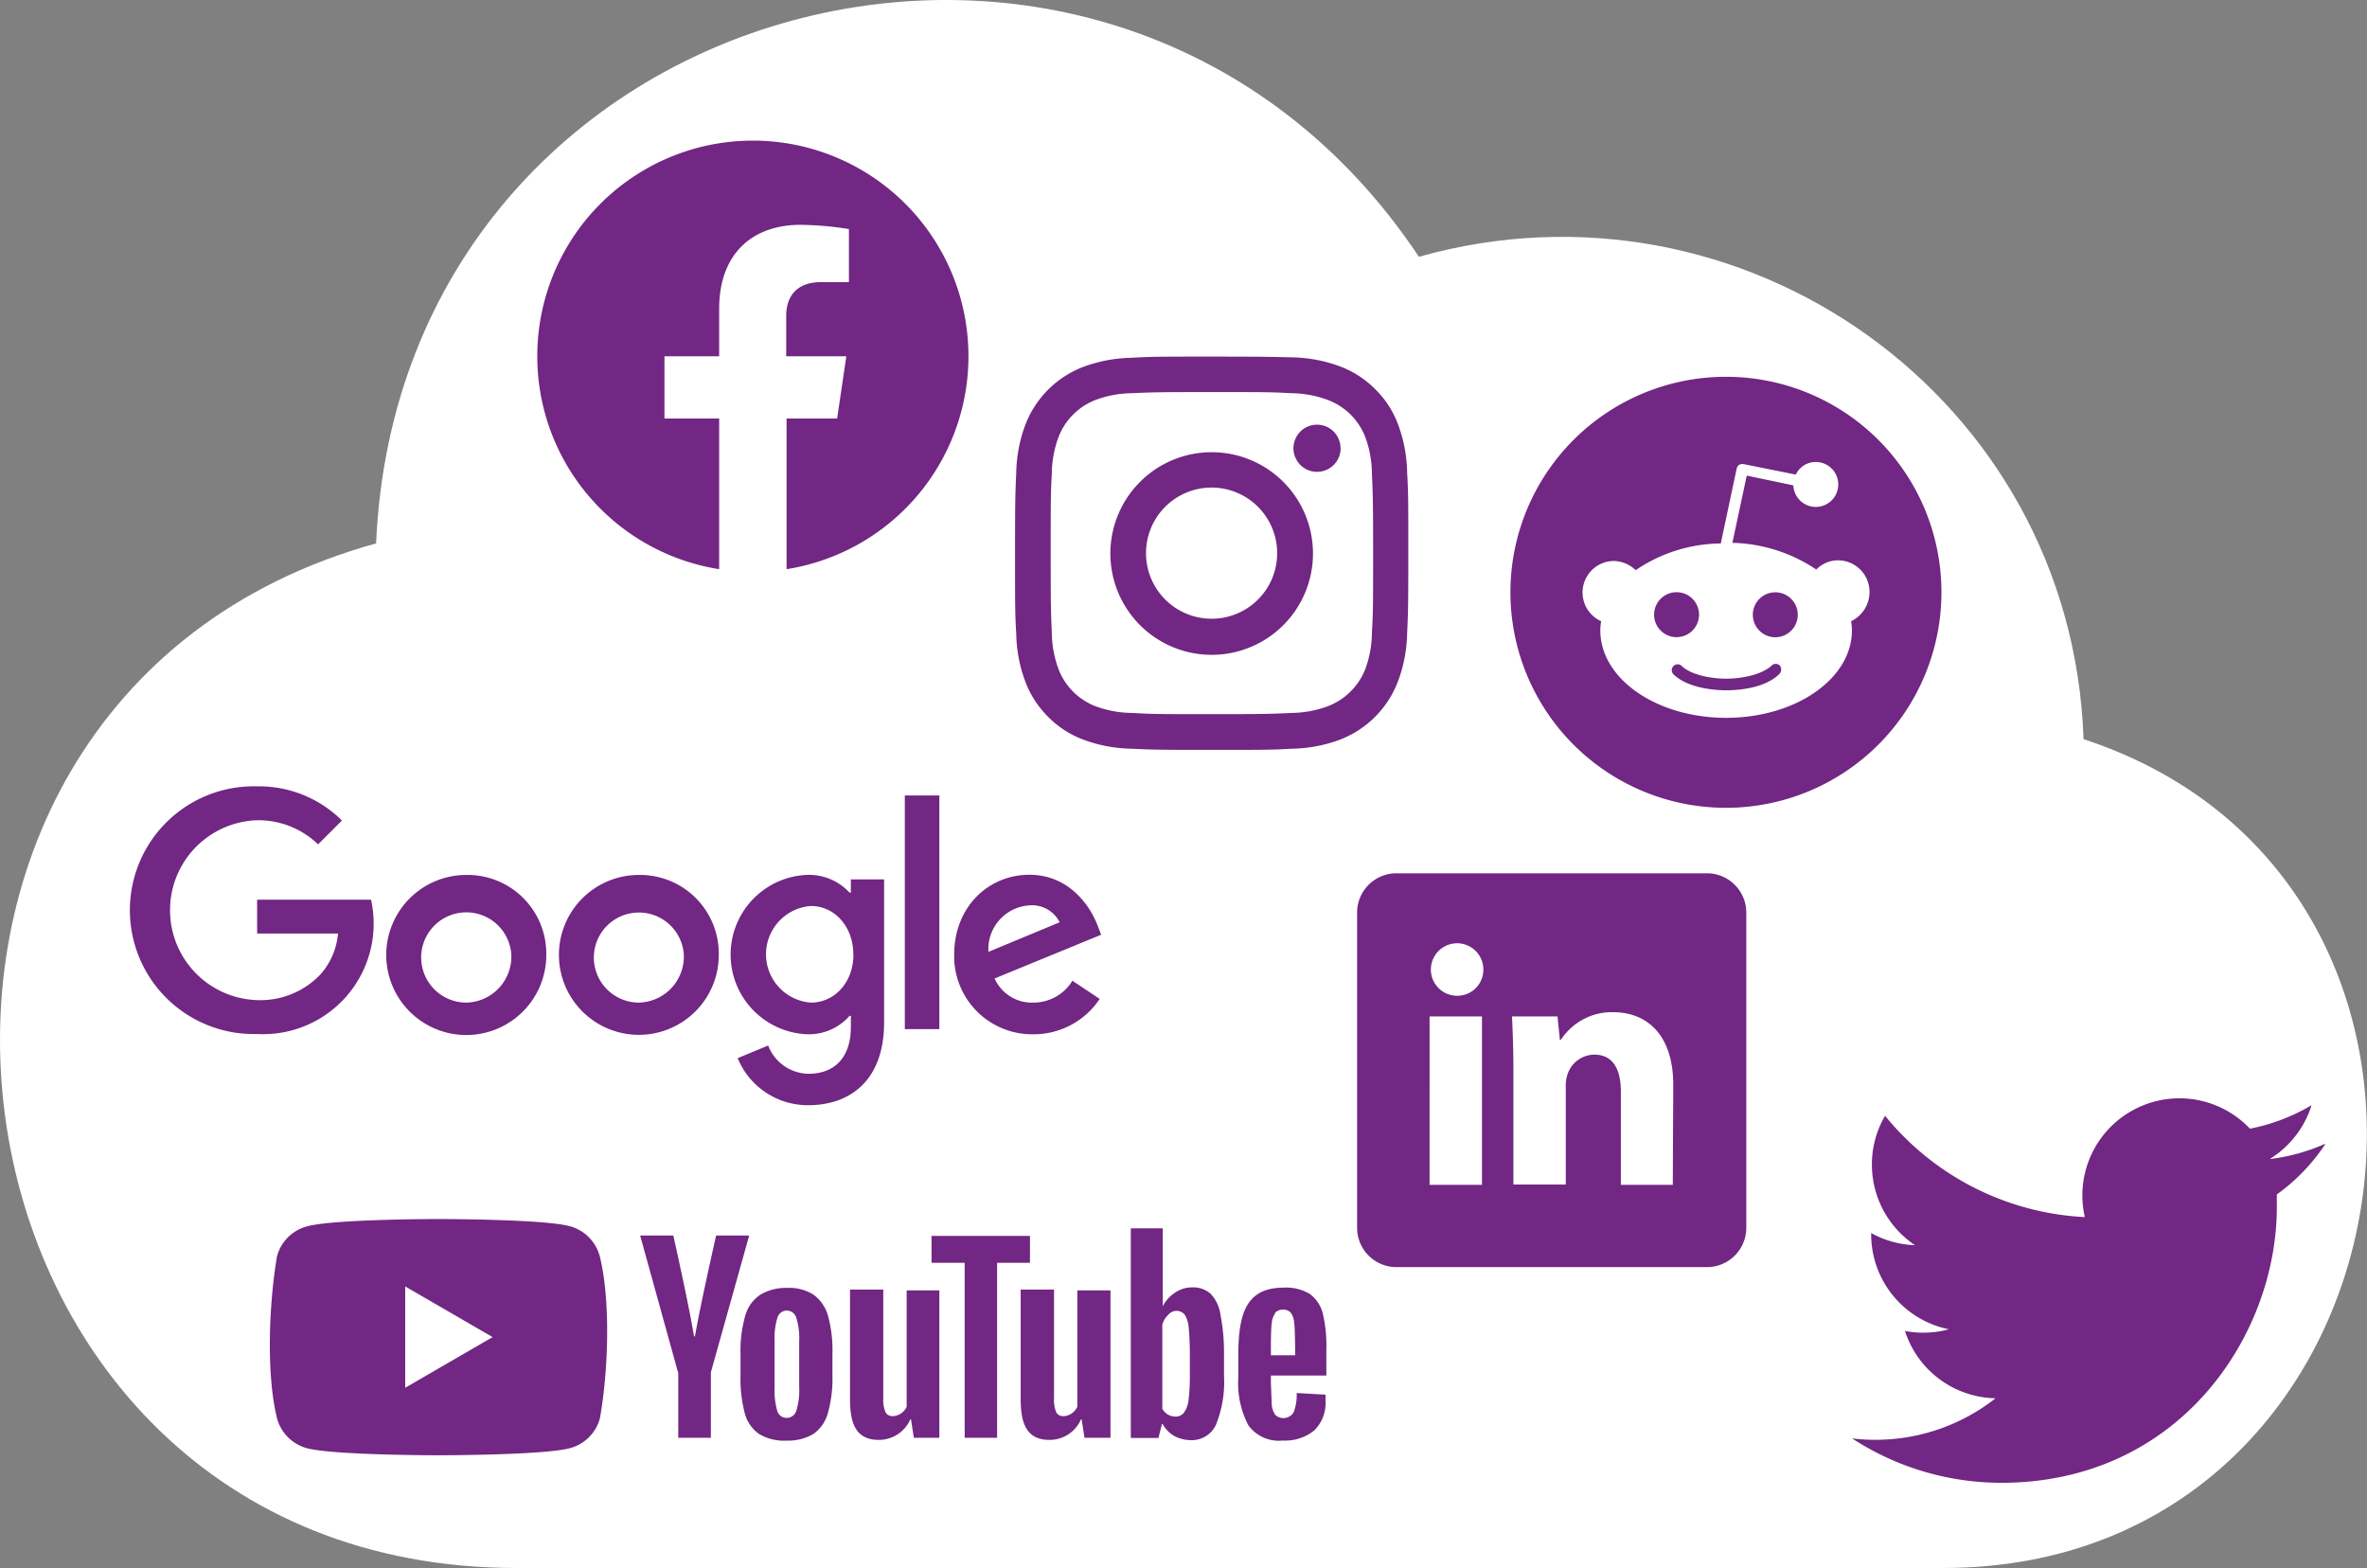 <svg xmlns="http://www.w3.org/2000/svg" viewBox="0 0 257.02 170.25"><rect x="0" y="0" width="257.02" height="170.25" fill="#808080" stroke="none"/><defs><style>.cls-1{fill:#fff;fill-rule:evenodd;}.cls-2{fill:#712783;}</style></defs><g id="Layer_2" data-name="Layer 2"><g id="Layer_3" data-name="Layer 3"><path class="cls-1" d="M226.24,80.19C224.92,43.11,189.16,18,154.07,27.88,121-21.77,43.48-1.25,40.84,59-21.4,76.22-9.47,170.25,56.08,170.25H211c52.31,0,63.57-74.16,15.23-90Z"/><path class="cls-2" d="M59.32,103.61A8.69,8.69,0,1,1,50.64,95,8.55,8.55,0,0,1,59.32,103.61Zm-3.8,0a4.9,4.9,0,1,0-4.88,5.25A5,5,0,0,0,55.52,103.61Z"/><path class="cls-2" d="M78.05,103.61A8.68,8.68,0,1,1,69.37,95,8.55,8.55,0,0,1,78.05,103.61Zm-3.8,0a4.89,4.89,0,1,0-4.88,5.25A5,5,0,0,0,74.25,103.61Z"/><path class="cls-2" d="M96,95.48V111c0,6.39-3.77,9-8.23,9a8.23,8.23,0,0,1-7.67-5.11l3.31-1.37a4.78,4.78,0,0,0,4.36,3.07c2.85,0,4.62-1.76,4.62-5.08V110.3h-.14a5.89,5.89,0,0,1-4.55,2,8.66,8.66,0,0,1,0-17.31,6,6,0,0,1,4.55,1.93h.14V95.48Zm-3.34,8.16c0-3-2-5.27-4.62-5.27a5.26,5.26,0,0,0,0,10.49C90.63,108.86,92.67,106.66,92.67,103.64Z"/><path class="cls-2" d="M102,86.37v25.37H98.25V86.37Z"/><path class="cls-2" d="M116.41,106.46l3,2a8.61,8.61,0,0,1-7.21,3.84,8.47,8.47,0,0,1-8.59-8.66c0-5.15,3.7-8.66,8.16-8.66s6.69,3.58,7.41,5.51l.39,1L108,106.24a4.42,4.42,0,0,0,4.2,2.62,4.94,4.94,0,0,0,4.26-2.4Zm-9.08-3.11,7.73-3.21a3.33,3.33,0,0,0-3.21-1.84A4.75,4.75,0,0,0,107.33,103.35Z"/><path class="cls-2" d="M27.92,101.36V97.69H40.29a12,12,0,0,1-12.37,14.58,13.45,13.45,0,1,1,0-26.89,12.78,12.78,0,0,1,9.21,3.71l-2.59,2.59a9.33,9.33,0,0,0-6.62-2.62,9.77,9.77,0,0,0,0,19.53,9,9,0,0,0,6.78-2.69,7.58,7.58,0,0,0,2-4.54Z"/><path class="cls-2" d="M131.57,38.72c-5.79,0-6.52,0-8.8.13a15.79,15.79,0,0,0-5.18,1,10.9,10.9,0,0,0-6.24,6.24,15.53,15.53,0,0,0-1,5.18c-.1,2.28-.13,3-.13,8.8s0,6.52.13,8.8a15.53,15.53,0,0,0,1,5.18,10.66,10.66,0,0,0,2.46,3.78,10.4,10.4,0,0,0,3.78,2.46,15.53,15.53,0,0,0,5.18,1c2.28.11,3,.13,8.8.13s6.52,0,8.8-.13a15.53,15.53,0,0,0,5.18-1A10.9,10.9,0,0,0,151.79,74a15.53,15.53,0,0,0,1-5.18c.11-2.28.13-3,.13-8.8s0-6.52-.13-8.8a15.53,15.53,0,0,0-1-5.18,10.4,10.4,0,0,0-2.46-3.78,10.66,10.66,0,0,0-3.78-2.46,15.79,15.79,0,0,0-5.18-1C138.09,38.75,137.37,38.72,131.57,38.72Zm0,3.85c5.7,0,6.37,0,8.62.12a11.69,11.69,0,0,1,4,.74,7,7,0,0,1,4.05,4,11.74,11.74,0,0,1,.73,4c.1,2.25.13,2.92.13,8.62s0,6.38-.13,8.63a11.74,11.74,0,0,1-.73,4,7.12,7.12,0,0,1-4.05,4,11.76,11.76,0,0,1-4,.73c-2.25.11-2.92.13-8.62.13s-6.37,0-8.62-.13a11.74,11.74,0,0,1-4-.73,7,7,0,0,1-4-4,11.68,11.68,0,0,1-.74-4c-.1-2.25-.12-2.93-.12-8.63s0-6.37.12-8.62a11.68,11.68,0,0,1,.74-4,7,7,0,0,1,4-4,11.68,11.68,0,0,1,4-.74c2.25-.1,2.92-.12,8.62-.12"/><path class="cls-2" d="M131.57,67.18a7.12,7.12,0,1,1,7.11-7.12A7.11,7.11,0,0,1,131.57,67.18Zm0-18.08a11,11,0,1,0,11,11,11,11,0,0,0-11-11m14-.43A2.56,2.56,0,1,1,143,46.11a2.55,2.55,0,0,1,2.56,2.56"/><path class="cls-2" d="M105.16,38.68A23.41,23.41,0,1,0,78.09,61.8V45.44H72.15V38.68h5.94V33.52c0-5.87,3.5-9.11,8.85-9.11a35.81,35.81,0,0,1,5.24.46v5.76h-3c-2.9,0-3.81,1.8-3.81,3.66v4.39H91.9l-1,6.76H85.41V61.8a23.41,23.41,0,0,0,19.75-23.12"/><path class="cls-2" d="M192.78,64.31a2.44,2.44,0,1,0,2.43,2.43A2.44,2.44,0,0,0,192.78,64.31Z"/><path class="cls-2" d="M184.49,66.74a2.44,2.44,0,1,0-2.44,2.44A2.44,2.44,0,0,0,184.49,66.74Z"/><path class="cls-2" d="M192.37,72.27c-1.07,1-3.29,1.42-4.9,1.42s-3.86-.38-4.9-1.42a.64.64,0,0,0-.9.9c1.64,1.65,4.84,1.78,5.77,1.78s4.11-.11,5.78-1.78a.71.71,0,0,0,.05-.9A.63.63,0,0,0,192.37,72.27Z"/><path class="cls-2" d="M187.41,40.91a23.4,23.4,0,1,0,23.4,23.4A23.39,23.39,0,0,0,187.41,40.91ZM201,67.45a5.61,5.61,0,0,1,.09,1c0,5.25-6.11,9.49-13.66,9.49s-13.66-4.24-13.66-9.49a5.83,5.83,0,0,1,.09-1,3.42,3.42,0,0,1,1.39-6.54,3.51,3.51,0,0,1,2.36,1,16.6,16.6,0,0,1,9.24-2.9l1.73-8.15a.69.69,0,0,1,.27-.39.75.75,0,0,1,.47-.08L195,51.53a2.38,2.38,0,0,1,2.16-1.37,2.44,2.44,0,1,1-2.43,2.54l-5.06-1.06-1.56,7.3a17,17,0,0,1,9.11,2.9,3.28,3.28,0,0,1,2.35-1A3.42,3.42,0,0,1,203,64.31,3.51,3.51,0,0,1,201,67.45Z"/><path class="cls-2" d="M185.36,94.82H151.62a4.27,4.27,0,0,0-4.26,4.27V133.3a4.27,4.27,0,0,0,4.26,4.28h33.74a4.27,4.27,0,0,0,4.26-4.28V99.09A4.27,4.27,0,0,0,185.36,94.82Zm-24.44,33.83h-5.69V110.36h5.69ZM158,108.11a2.85,2.85,0,1,1,3.07-2.84A2.83,2.83,0,0,1,158,108.11Zm23.64,20.54H176V118.51c0-2.35-.82-4-2.88-4a3.11,3.11,0,0,0-2.91,2.13,4.07,4.07,0,0,0-.19,1.42v10.55h-5.69V116.19c0-2.28-.07-4.18-.15-5.83h4.94l.26,2.54h.11a6.6,6.6,0,0,1,5.65-3c3.74,0,6.55,2.5,6.55,7.89Z"/><path class="cls-2" d="M65.12,136.38a4.61,4.61,0,0,0-3.24-3.24c-2.84-.78-14.28-.78-14.28-.78s-11.44,0-14.28.8a4.59,4.59,0,0,0-3.24,3.24c-.86,5-1.2,12.75,0,17.6a4.61,4.61,0,0,0,3.24,3.24c2.84.77,14.28.77,14.28.77s11.44,0,14.28-.77A4.59,4.59,0,0,0,65.14,154C66.05,148.94,66.33,141.25,65.12,136.38ZM44,150.68v-11l9.49,5.5Z"/><path class="cls-2" d="M82.41,155.69a4,4,0,0,1-1.55-2.28,14.83,14.83,0,0,1-.45-4.11V147a13.53,13.53,0,0,1,.52-4.16,4,4,0,0,1,1.64-2.27,5.42,5.42,0,0,1,2.92-.73,4.87,4.87,0,0,1,2.84.73,4.25,4.25,0,0,1,1.57,2.27,14.1,14.1,0,0,1,.49,4.14v2.32a13.84,13.84,0,0,1-.49,4.11,4.09,4.09,0,0,1-1.57,2.28,5.39,5.39,0,0,1-2.94.73A5.26,5.26,0,0,1,82.41,155.69Zm4.06-2.52a7.46,7.46,0,0,0,.31-2.56v-5a7.25,7.25,0,0,0-.31-2.51,1.08,1.08,0,0,0-1.06-.8,1.06,1.06,0,0,0-1,.8,7.41,7.41,0,0,0-.3,2.51v5a8.2,8.2,0,0,0,.28,2.56,1.05,1.05,0,0,0,1,.78A1.09,1.09,0,0,0,86.47,153.17ZM138,149.34v.83l.09,2.32a2.33,2.33,0,0,0,.38,1.13,1.29,1.29,0,0,0,2-.28,5.22,5.22,0,0,0,.33-2.09l3.13.18a4.63,4.63,0,0,1,0,.57,4.2,4.2,0,0,1-1.22,3.31,5,5,0,0,1-3.43,1.1,4.07,4.07,0,0,1-3.73-1.66,9.83,9.83,0,0,1-1.09-5.17v-2.84c.08-4,.79-6.92,4.91-6.93a5,5,0,0,1,2.85.68,3.78,3.78,0,0,1,1.41,2.11,15,15,0,0,1,.39,4v2.75h-6Zm.47-6.76a2.2,2.2,0,0,0-.38,1.1C138,144.2,138,146,138,146v1.15h2.63V146c0,1.15,0-1.81-.1-2.35a2.11,2.11,0,0,0-.37-1.12,1.09,1.09,0,0,0-.85-.33A1.07,1.07,0,0,0,138.43,142.58ZM73.62,149l-4.11-14.85h3.6s1.68,7.45,2.25,10.95h.1c.65-3.72,2.3-10.95,2.3-10.95h3.59L77.19,149v7.11H73.65V149Z"/><path id="A" class="cls-2" d="M102,140.11v16H99.23l-.31-2h-.07a3.73,3.73,0,0,1-3.45,2.23c-2.77,0-3.08-2.34-3.1-4.32v-12h3.61v11.77a3.41,3.41,0,0,0,.24,1.53c.33.65,1.2.48,1.67.16a1.79,1.79,0,0,0,.63-.73V140.11Z"/><path class="cls-2" d="M111.86,137.11h-3.59v19h-3.52v-19h-3.6v-2.92h10.69v2.92Zm20.65,5.56a4.06,4.06,0,0,0-1.06-2.2,2.86,2.86,0,0,0-2-.69,3.28,3.28,0,0,0-1.85.57,3.82,3.82,0,0,0-1.34,1.48h0v-8.46h-3.47v22.76h3l.38-1.52h.07a3.34,3.34,0,0,0,1.24,1.29,3.92,3.92,0,0,0,1.86.47,2.88,2.88,0,0,0,2.7-1.69,12.38,12.38,0,0,0,.87-5.26v-2.54A21.64,21.64,0,0,0,132.51,142.67Zm-3.31,6.56a21.43,21.43,0,0,1-.14,2.75,2.86,2.86,0,0,1-.5,1.4,1.11,1.11,0,0,1-.91.43,1.63,1.63,0,0,1-1.44-.85v-9.11a2.15,2.15,0,0,1,.64-1.08,1.15,1.15,0,0,1,1.81,0,3.3,3.3,0,0,1,.42,1.45c.07.69.12,1.65.12,2.92Z"/><path id="A-2" data-name="A" class="cls-2" d="M120.58,140.11v16h-2.82l-.31-2h-.07a3.71,3.71,0,0,1-3.45,2.23c-2.77,0-3.07-2.34-3.1-4.32v-12h3.62v11.77a3.59,3.59,0,0,0,.23,1.53c.33.65,1.2.48,1.67.16a1.79,1.79,0,0,0,.63-.73V140.11Z"/><g id="layer1"><path id="path5" class="cls-2" d="M252.45,124.2a21,21,0,0,1-6,1.65A10.57,10.57,0,0,0,251,120a21,21,0,0,1-6.69,2.55,10.54,10.54,0,0,0-17.93,9.6,29.89,29.89,0,0,1-21.69-11,10.42,10.42,0,0,0-1.43,5.29,10.53,10.53,0,0,0,4.68,8.76,10.52,10.52,0,0,1-4.76-1.32v.13a10.52,10.52,0,0,0,8.44,10.32,10.64,10.64,0,0,1-2.77.37,10.1,10.1,0,0,1-2-.19,10.53,10.53,0,0,0,9.84,7.31,21.09,21.09,0,0,1-13.07,4.51,20.76,20.76,0,0,1-2.51-.15A29.71,29.71,0,0,0,217.29,161c19.36,0,29.94-16,29.94-29.95,0-.45,0-.91,0-1.36a21.22,21.22,0,0,0,5.25-5.44Z"/></g></g></g></svg>
